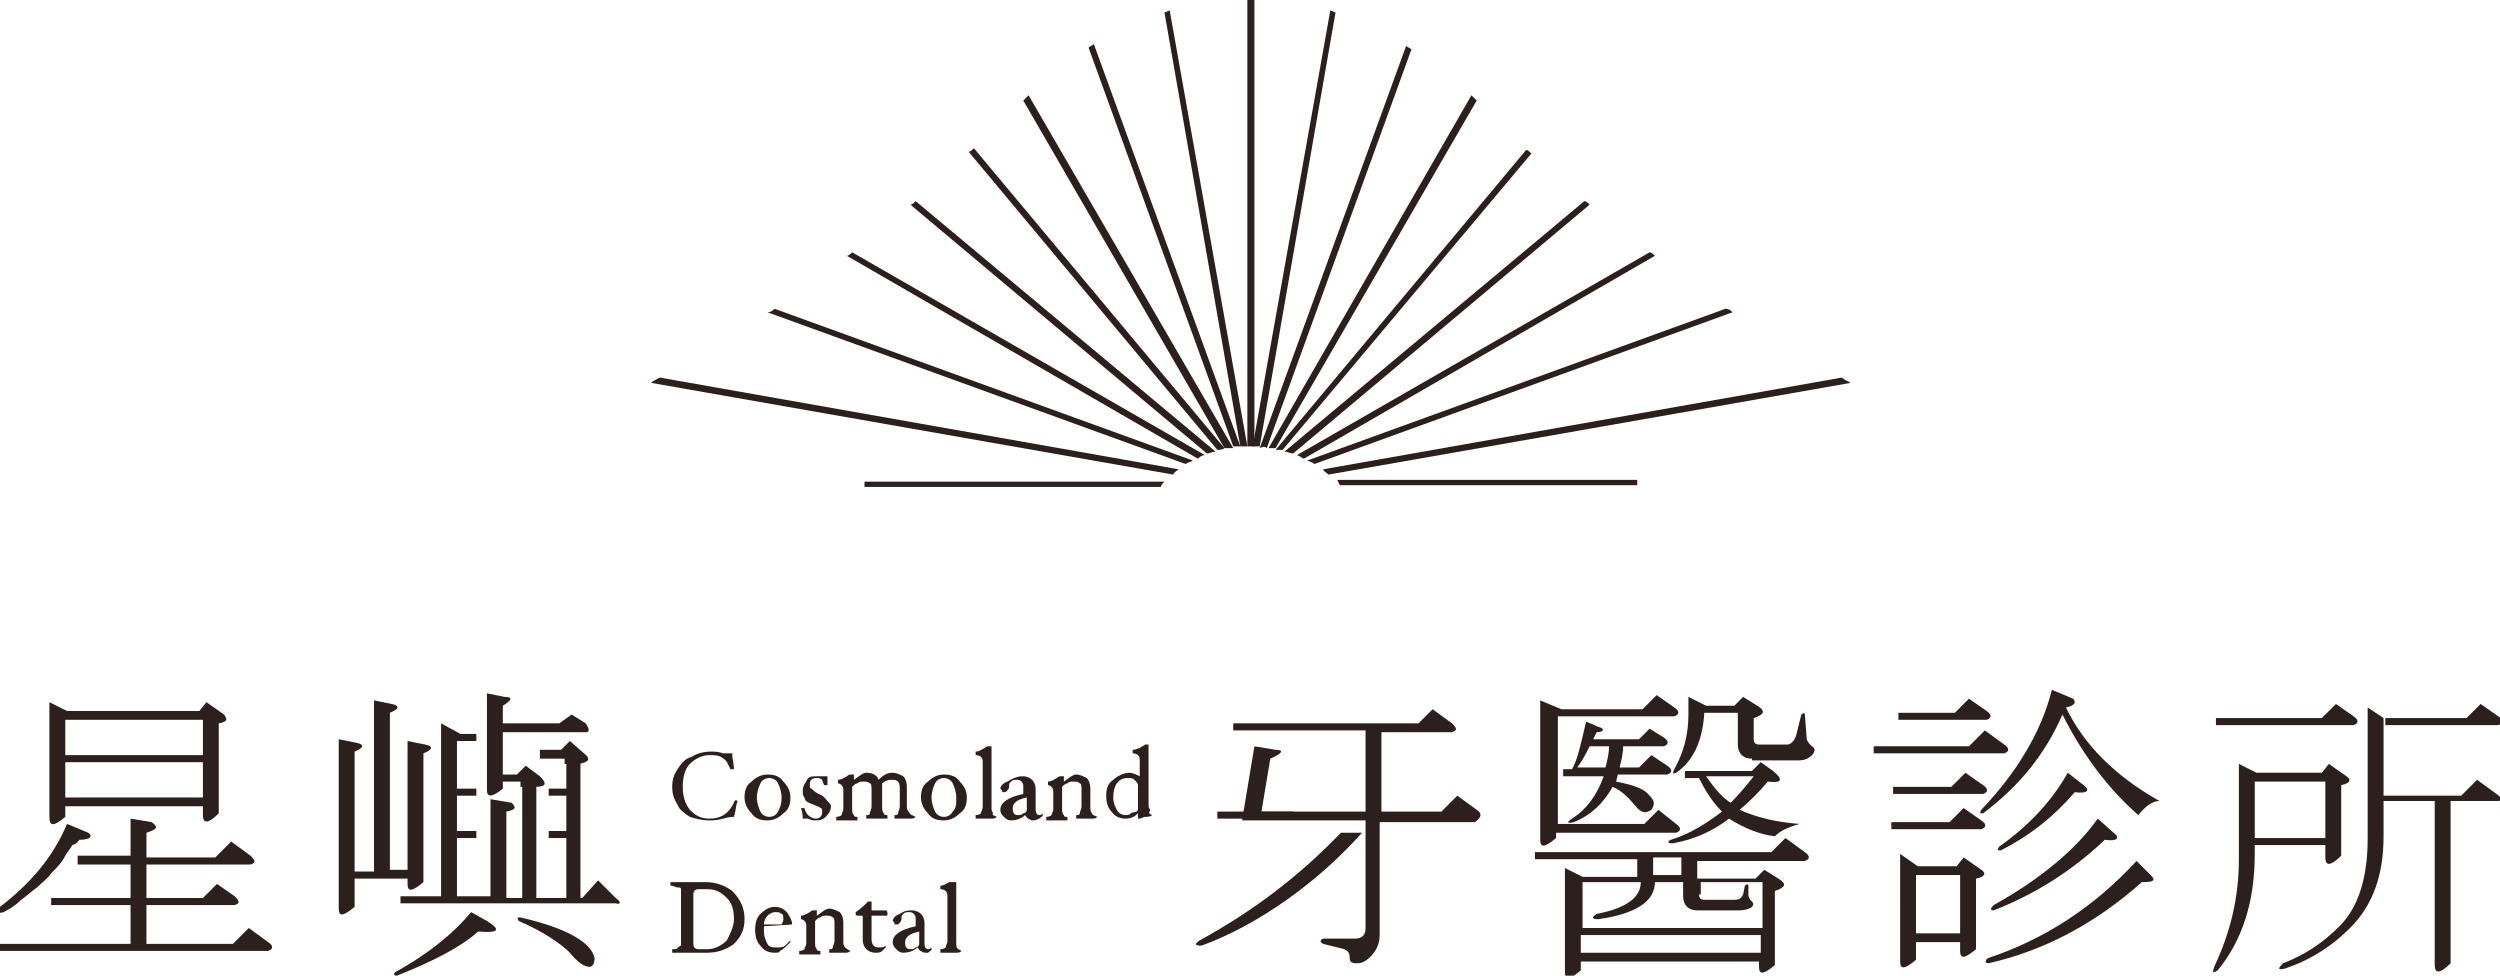 <?xml version="1.0" encoding="utf-8"?>
<!-- Generator: Adobe Illustrator 28.0.0, SVG Export Plug-In . SVG Version: 6.00 Build 0)  -->
<svg version="1.1" id="完稿" xmlns="http://www.w3.org/2000/svg" xmlns:xlink="http://www.w3.org/1999/xlink" x="0px" y="0px"
	 viewBox="0 0 141.7 55.3" style="enable-background:new 0 0 141.7 55.3;" xml:space="preserve">
<style type="text/css">
	.st0{fill:#EFEFEF;}
	.st1{fill:#C9CACA;}
	.st2{fill:#30363A;}
	.st3{fill:#595757;}
	.st4{fill:#3E3A39;}
	.st5{fill:#EAE5E3;}
	.st6{fill:#727171;}
	.st7{fill:#FFFFFF;}
	.st8{fill:#949495;}
	.st9{fill:#2B201D;}
</style>
<g>
	<g>
		<g>
			<path class="st9" d="M100.6,54.7c-0.6,0.5-0.9,0.6-0.9,0.1v-0.3H89.6v0.5c-0.6,0.5-0.9,0.6-0.9,0.1v-5.9l1,0.5h3.1v-1H87v-0.4
				h13.4l0.8-0.8l1.1,0.8c0.3,0.2,0.3,0.4,0,0.5h-6.1v1h3.3l0.5-0.5l0.8,0.5c0.5,0.3,0.4,0.5-0.2,0.7V54.7z M88.5,40.2h4.6l0.8-0.8
				l1,0.7c0.3,0.2,0.3,0.4,0,0.5h-6.6v6.1h4.9l0.8-0.8l1,0.8c0.3,0.2,0.3,0.4,0,0.5h-6.8v0.3c-0.6,0.5-0.9,0.6-0.9,0.1v-7.9
				L88.5,40.2z M94.3,41.8c0.3,0.2,0.3,0.4,0,0.5H92c0,0.4-0.1,0.8-0.2,1.2h1.1l0.7-0.7l0.9,0.6c0.3,0.2,0.3,0.4,0,0.5h-2.8
				l-0.1,0.4c1,0.2,1.6,0.4,1.9,0.8c0.3,0.3,0.3,0.5,0.1,0.8c-0.3,0.2-0.5,0.2-0.8-0.1c-0.5-0.6-0.9-1-1.4-1.2
				c-0.5,0.9-1.2,1.6-2.2,2c-0.4,0.1-0.4,0-0.1-0.2c0.8-0.5,1.4-1.3,1.8-2.4h-2.3v-0.4h0.5c0.3-0.5,0.5-1.4,0.8-2.7l0.7,0.3
				c0.4,0.1,0.3,0.3-0.1,0.3l-0.2,0.4h2.6l0.6-0.6L94.3,41.8z M90.1,42.3c-0.2,0.4-0.4,0.8-0.7,1.2h1.6c0.1-0.4,0.2-0.8,0.2-1.2
				H90.1z M96.3,50.7c0,0.2,0.1,0.3,0.3,0.3h1.7c0.3,0,0.4-0.1,0.5-0.3l0.1-0.5c0.1-0.1,0.2-0.1,0.2,0v0.5c0,0.2,0.1,0.3,0.2,0.4
				c0.1,0.1,0.1,0.2,0,0.3c-0.1,0.1-0.4,0.2-0.7,0.2h-2.4c-0.5,0-0.8-0.3-0.8-0.8V50h-1.6c0,1.1-1.1,1.8-3.2,2.1
				c-0.4,0-0.4-0.1-0.1-0.3c1.6-0.3,2.5-0.9,2.5-1.8h-3.3v2.6h10.2V50h-3.5V50.7z M99.7,53H89.6v1h10.2V53z M93.7,49.6h1.6v-1h-1.6
				V49.6z M94.8,47.8c-0.3,0-0.3-0.1-0.1-0.2c1-0.3,2-0.9,2.9-1.6c-0.5-0.5-0.9-1.1-1.3-1.9h-0.8v-0.4h3.8l0.5-0.5l0.7,0.5
				c0.6,0.5,0.5,0.7-0.3,0.6c-0.5,0.6-1,1.1-1.6,1.6c0.9,0.4,2,0.7,3.4,0.8c-0.7,0.2-1.1,0.4-1.4,0.7c-0.9-0.1-1.8-0.5-2.6-1
				C97.1,47.1,96,47.6,94.8,47.8z M99.3,43c-0.5,0-0.8-0.3-0.8-0.8v-1.8h-1.9c-0.1,1.7-0.7,2.8-1.6,3.4c-0.2,0.1-0.2,0-0.1-0.2
				c0.5-0.9,0.8-1.9,0.8-3.1v-1l1,0.5h1.6l0.5-0.5l0.8,0.5c0.5,0.3,0.4,0.5-0.2,0.7v1.2c0,0.2,0.1,0.3,0.3,0.3h1.6
				c0.2,0,0.4-0.2,0.5-0.5l0.3-1.2c0.1-0.1,0.2-0.1,0.2,0l0.1,1.3c0,0.2,0.1,0.3,0.3,0.5c0.2,0.1,0.2,0.3,0,0.5
				c-0.2,0.2-0.4,0.3-0.8,0.3H99.3z M96.7,44c0.5,0.7,0.9,1.2,1.4,1.5c0.5-0.5,0.9-1,1.3-1.5H96.7z"/>
			<path class="st9" d="M106.2,42.3h5.4l0.9-0.9l1.1,0.8c0.3,0.2,0.3,0.4,0,0.5h-7.4V42.3z M107.2,44.6h3.4l0.8-0.8l1,0.7
				c0.3,0.2,0.3,0.4,0,0.5h-5.1V44.6z M107.2,46.6h3.3l0.8-0.8l1,0.7c0.3,0.2,0.3,0.4,0,0.5h-5.1V46.6z M107.5,40.4h3.3l0.8-0.8
				l1,0.7c0.3,0.2,0.3,0.4,0,0.5h-5V40.4z M107.7,48.4l1,0.7h2.2l0.4-0.5l1,0.7c0.3,0.2,0.2,0.4-0.3,0.5v4c-0.6,0.5-0.9,0.6-0.9,0.1
				v-0.5h-2.5v1c-0.6,0.5-0.9,0.6-0.9,0.1V48.4z M111.1,52.9v-3.3h-2.5v3.3H111.1z M116.3,39.1l1.2,0.5c0.2,0.2,0.1,0.4-0.4,0.5
				c1,2.1,2.8,3.9,5.3,5.3c-0.4,0-0.8,0.3-1.2,0.8c-1.6-1.4-3.1-3.3-4.3-5.7c-1,2.3-2.5,4.1-4.5,5.6c-0.2,0-0.2,0-0.1-0.2
				C114.3,43.8,115.7,41.5,116.3,39.1z M121.4,50c-2.7,2.4-5.6,3.9-8.7,4.6c-0.2,0-0.2-0.2,0-0.3c3.3-1.1,6.1-3,8.4-5.5l0.8,0.8
				C122.2,49.9,122.1,50,121.4,50z M118.9,46.4l0.9,0.8c0.4,0.3,0.2,0.5-0.5,0.4c-1.9,1.8-4,3.1-6.3,4c-0.2,0-0.2-0.1,0-0.3
				C115.7,49.8,117.7,48.1,118.9,46.4z M117.6,44.9c-1.2,1.4-2.6,2.5-4.2,3.3c-0.2,0-0.2,0-0.1-0.2c1.7-1.2,3-2.6,3.9-4.2l0.9,0.7
				C118.5,44.8,118.3,45,117.6,44.9z"/>
			<g>
				<path class="st9" d="M125.5,40.7h6.1l0.8-0.8l1,0.7c0.3,0.2,0.3,0.4,0,0.5h-7.8V40.7z"/>
				<path class="st9" d="M135.1,40.7h4.7l0.8-0.8l1,0.7c0.3,0.2,0.3,0.4,0,0.5h-6.4V40.7z"/>
				<path class="st9" d="M133,44l-1-0.7l-0.4,0.5h-3.7l-1-0.5v5.4c0,2.2-0.5,4.2-1.4,6.1c-0.1,0.3-0.1,0.4,0.2,0.2
					c1.4-1.7,2.1-3.9,2.1-6.6v-0.5h4v0.7c0,0.5,0.3,0.5,0.9-0.1v-4C133.2,44.4,133.3,44.2,133,44z M131.8,47.5h-4v-3.2h4V47.5z"/>
				<path class="st9" d="M141.5,45l-1.1-0.8l-0.9,0.9h-4.4v-3.9v-0.5l-0.9-0.6v7.4c0,2.2-0.5,3.9-1.6,5c-0.9,0.9-1.9,1.6-3.2,2.1
					c-0.3,0.3-0.3,0.4,0.1,0.3c1.5-0.5,2.7-1.3,3.7-2.3c1.3-1.3,1.9-3,1.9-5.2v-2h2.9v9.3c0,0.5,0.3,0.5,0.9-0.1v-9.2h2.7
					C141.8,45.4,141.8,45.2,141.5,45z"/>
			</g>
			<g>
				<path class="st9" d="M23.1,49.4V42l1,0.2c0.5,0.1,0.4,0.3-0.1,0.5v7.3c-0.6,0.5-0.9,0.6-0.9,0.1v-0.3h-3v1.6
					c-0.6,0.5-0.9,0.6-0.9,0.1v-9.6l1,0.2c0.5,0.1,0.4,0.3-0.1,0.5v6.8h1.1v-9.7l1,0.2c0.5,0.1,0.4,0.3-0.1,0.5v8.9H23.1z"/>
				<path class="st9" d="M27.6,52.2c0.8,0.5,0.7,0.7-0.5,0.6c-1,0.9-2.6,1.7-4.6,2.5c-0.2,0-0.2-0.1-0.1-0.2c2-1.1,3.4-2.3,4.3-3.4
					L27.6,52.2z"/>
				<path class="st9" d="M29.5,52c2.6,0.6,4,1.4,4.2,2.3c0,0.3-0.1,0.5-0.3,0.5c-0.3,0-0.7-0.3-1.1-0.8c-0.5-0.5-1.5-1.2-2.9-1.8
					C29.3,52,29.3,52,29.5,52z"/>
				<g>
					<rect x="32.1" y="43" class="st9" width="0.8" height="8.1"/>
					<path class="st9" d="M33.1,42.7L32.3,42l-0.5,0.5h-1.2V43h1h0.4v0.3h0.8C33.4,43.2,33.5,43,33.1,42.7z"/>
				</g>
				<g>
					<rect x="29.6" y="44.4" class="st9" width="0.8" height="6.7"/>
					<path class="st9" d="M30.6,44l-0.8-0.6l-0.5,0.5h-1v0.4h0.8h0.4v0.3h0.8C31,44.6,31,44.4,30.6,44z"/>
				</g>
				<path class="st9" d="M28.5,44.7v-0.3V44v-0.4v-2.1h4.8c0.1-0.1,0.1-0.2-0.1-0.5l-0.8-0.5L31.7,41h-3.2V40
					c0.5-0.3,0.6-0.5,0.1-0.5l-1-0.2v5.5C27.6,45.2,27.9,45.2,28.5,44.7z"/>
				<path class="st9" d="M34.9,50.9l-1-1l-0.9,1h-0.1H32h-0.2h-1.1h-0.5h-0.8h-0.2h-0.5v-4.9c0.5-0.1,0.6-0.2,0.3-0.5l-1.2-0.2v5.5
					h-1.7h-0.2h-0.8H25h-2.3v0.4h12.2C35.2,51.3,35.2,51.1,34.9,50.9z"/>
				<rect x="31.1" y="44.7" class="st9" width="1.3" height="0.4"/>
				<rect x="31.1" y="47.1" class="st9" width="1.3" height="0.4"/>
				<rect x="25.9" y="44.7" class="st9" width="1.1" height="0.4"/>
				<polygon class="st9" points="25.9,42 27,42 27,41.6 26.1,41.6 25,41 25,51 25.9,51 25.9,47.5 25.9,46.9 25.9,46.4 25.9,44.4 
					25.9,44 25.9,43.8 				"/>
				<rect x="25.9" y="47.1" class="st9" width="1.1" height="0.4"/>
			</g>
			<g>
				<path class="st9" d="M77.2,47.2H76c-2.3,2.4-4.9,4.4-8,6.1c-0.3,0.2-0.3,0.3,0.1,0.3C71.4,52.4,74.8,49.9,77.2,47.2z"/>
				<path class="st9" d="M83.7,45.9l-1.1-0.8L81.7,46h-3.4v-4.5h4c0.3-0.1,0.3-0.2,0-0.5l-1.1-0.8L80.4,41H69.9v0.4h7.5V46h-5.9
					l0.5-3c0.7-0.3,0.8-0.5,0.3-0.5l-1.2-0.2l-0.7,4.2h1H72h3.6h1.2h0.6v0.8v0.1v5.2c0,0.4-0.2,0.6-0.6,0.6H75
					c-0.2,0.1-0.2,0.2,0,0.3l1.2,0.3c0.2,0.1,0.3,0.2,0.3,0.5c0,0.2,0.1,0.3,0.4,0.3s0.5-0.1,0.8-0.4c0.3-0.3,0.5-0.7,0.5-1.2v-6.4
					h5.4C84,46.3,84,46.1,83.7,45.9z"/>
				<rect x="69" y="46" class="st9" width="4.3" height="0.4"/>
			</g>
			<g>
				<path class="st9" d="M4.5,47.6c0.6,0,0.8-0.2,0.5-0.4l-1.2-0.5c-0.8,1.9-2.1,3.4-3.8,4.7c-0.1,0.3-0.1,0.4,0.2,0.3
					c0.4-0.2,0.7-0.4,1-0.7c0.3-0.2,0.6-0.5,0.9-0.7c0.3-0.3,0.6-0.5,0.8-0.8c0.3-0.3,0.6-0.6,0.8-1c0.1-0.2,0.3-0.4,0.4-0.6
					C4.4,47.8,4.4,47.7,4.5,47.6C4.5,47.6,4.5,47.6,4.5,47.6z"/>
				<path class="st9" d="M3.7,46.3v-0.6h7.8v0.5c0,0.5,0.3,0.5,0.9-0.1V41c0.5-0.1,0.5-0.2,0.3-0.5l-1-0.7l-0.4,0.5H3.8l-1-0.5v6.5
					C2.8,46.9,3.1,46.8,3.7,46.3z M3.7,40.8h7.8v2H3.7V40.8z M3.7,43.2h7.8v2H3.7V43.2z"/>
				<g>
					<path class="st9" d="M15.2,53.4l-1.1-0.8l-0.9,0.9H8.3v-2.2h5c0.3-0.1,0.3-0.2,0-0.5l-1-0.7l-0.8,0.8H8.3V49h5.9
						c0.3-0.1,0.3-0.2,0-0.5l-1.1-0.8l-0.9,0.9H8.3v-1.4C8.9,47,9,46.9,8.6,46.6l-1.2-0.2v2.1h-3V49h3v1.9H2.9v0.4h4.5v2.2H0v0.4
						h15.2C15.5,53.8,15.5,53.6,15.2,53.4z"/>
				</g>
			</g>
		</g>
		<g>
			<g>
				<path class="st9" d="M41.8,45.4c-0.1,0.3-0.1,0.6-0.2,0.9c-0.1,0-0.3,0-0.6,0.1c-0.4,0.1-0.6,0.1-0.8,0.1
					c-0.4,0-0.8-0.1-1.1-0.2c-0.3-0.2-0.6-0.4-0.7-0.7c-0.2-0.3-0.3-0.6-0.3-1c0-0.4,0.1-0.7,0.3-1c0.2-0.3,0.4-0.6,0.8-0.7
					c0.3-0.2,0.7-0.3,1.1-0.3c0.2,0,0.4,0,0.7,0.1c0.2,0,0.4,0,0.5,0c0,0.3,0.1,0.6,0.1,0.9c0,0,0,0-0.1,0c0,0-0.1,0-0.1,0
					c-0.1-0.2-0.2-0.5-0.4-0.6c-0.2-0.2-0.5-0.2-0.8-0.2c-0.4,0-0.8,0.2-1.1,0.5s-0.4,0.8-0.4,1.3c0,0.5,0.1,0.9,0.4,1.3
					c0.3,0.3,0.6,0.5,1.1,0.5c0.7,0,1.1-0.3,1.4-0.9C41.6,45.4,41.7,45.3,41.8,45.4C41.8,45.3,41.8,45.4,41.8,45.4z"/>
				<path class="st9" d="M44.8,45.2c0,0.4-0.1,0.7-0.4,0.9c-0.2,0.2-0.5,0.4-0.9,0.4c-0.4,0-0.7-0.1-0.9-0.4
					c-0.2-0.2-0.4-0.5-0.4-0.9c0-0.4,0.1-0.7,0.4-0.9c0.2-0.2,0.5-0.4,0.9-0.4c0.4,0,0.7,0.1,0.9,0.4C44.7,44.6,44.8,44.9,44.8,45.2
					z M44.3,45.2c0-0.3-0.1-0.6-0.2-0.8c-0.1-0.2-0.3-0.3-0.5-0.3c-0.2,0-0.4,0.1-0.5,0.3c-0.1,0.2-0.2,0.5-0.2,0.8
					c0,0.3,0.1,0.6,0.2,0.8c0.1,0.2,0.3,0.3,0.5,0.3c0.2,0,0.4-0.1,0.5-0.3C44.2,45.8,44.3,45.6,44.3,45.2z"/>
				<path class="st9" d="M47.1,45.7c0,0.2-0.1,0.4-0.3,0.6c-0.2,0.2-0.4,0.2-0.6,0.2c-0.1,0-0.2,0-0.4-0.1c-0.1,0-0.2,0-0.3,0
					c0-0.1,0-0.3-0.1-0.6c0,0,0,0,0.1,0c0,0,0.1,0,0.1,0c0,0.1,0.1,0.3,0.2,0.4c0.1,0.1,0.3,0.2,0.4,0.2c0.1,0,0.2,0,0.3-0.1
					c0.1-0.1,0.1-0.2,0.1-0.3c0-0.1,0-0.2-0.1-0.2c-0.1-0.1-0.2-0.1-0.4-0.2c-0.3-0.1-0.5-0.2-0.5-0.4c-0.1-0.1-0.1-0.2-0.1-0.4
					c0-0.2,0.1-0.4,0.2-0.5C45.8,44,46,44,46.3,44c0.1,0,0.2,0,0.4,0c0.1,0,0.2,0,0.2,0c0,0.2,0,0.4,0,0.5c0,0,0,0-0.1,0
					c0,0-0.1,0-0.1,0c0-0.1-0.1-0.2-0.1-0.3c-0.1-0.1-0.2-0.1-0.3-0.1c-0.3,0-0.4,0.1-0.4,0.4c0,0.1,0,0.2,0.1,0.2
					c0.1,0.1,0.2,0.2,0.4,0.3c0.3,0.1,0.4,0.3,0.5,0.4C47,45.5,47.1,45.6,47.1,45.7z"/>
				<path class="st9" d="M51.9,46.3C51.9,46.4,51.9,46.4,51.9,46.3c-0.1,0.1-0.2,0.1-0.3,0.1c-0.1,0-0.2,0-0.3,0c-0.1,0-0.2,0-0.3,0
					c-0.1,0-0.2,0-0.3,0c0,0,0,0,0-0.1c0,0,0-0.1,0-0.1c0.1,0,0.2,0,0.2-0.1c0-0.1,0.1-0.2,0.1-0.4v-0.9c0-0.2,0-0.4-0.1-0.5
					c-0.1-0.1-0.2-0.1-0.4-0.1c-0.2,0-0.4,0.1-0.5,0.2v1.3c0,0.2,0,0.3,0.1,0.4c0,0.1,0.1,0.1,0.2,0.1c0,0,0,0,0,0.1
					c0,0.1,0,0.1,0,0.1c-0.1,0-0.2,0-0.3,0c-0.1,0-0.2,0-0.3,0c-0.1,0-0.2,0-0.3,0c-0.1,0-0.2,0-0.3,0c0,0,0,0,0-0.1
					c0,0,0-0.1,0-0.1c0.1,0,0.2,0,0.2-0.1c0-0.1,0.1-0.2,0.1-0.4v-0.9c0-0.2,0-0.4-0.1-0.4c-0.1-0.1-0.2-0.1-0.4-0.1
					c-0.1,0-0.2,0-0.3,0.1c-0.1,0-0.2,0.1-0.3,0.2v1.2c0,0.2,0,0.3,0.1,0.4c0,0.1,0.1,0.1,0.2,0.1c0,0,0,0,0,0.1c0,0.1,0,0.1,0,0.1
					c-0.1,0-0.2,0-0.3,0c-0.1,0-0.2,0-0.3,0c-0.1,0-0.2,0-0.3,0c-0.1,0-0.2,0-0.3,0c0,0,0,0,0-0.1c0,0,0-0.1,0-0.1
					c0.2,0,0.3-0.1,0.3-0.1c0-0.1,0.1-0.2,0.1-0.4v-1c0-0.1,0-0.2-0.1-0.3c0,0-0.1-0.1-0.2-0.1c0,0,0,0,0-0.1c0,0,0-0.1,0-0.1
					c0.2,0,0.3-0.1,0.5-0.2c0.1-0.1,0.2-0.1,0.2-0.1c0,0,0,0,0.1,0c0.1,0,0.1,0,0.1,0l0,0.3c0.3-0.2,0.5-0.4,0.7-0.4
					c0.3,0,0.6,0.1,0.7,0.4c0.3-0.3,0.5-0.4,0.8-0.4c0.2,0,0.4,0.1,0.6,0.2c0.1,0.1,0.2,0.3,0.2,0.6v1c0,0.2,0,0.3,0.1,0.4
					C51.6,46.2,51.7,46.2,51.9,46.3C51.9,46.3,51.9,46.3,51.9,46.3z"/>
				<path class="st9" d="M54.8,45.2c0,0.4-0.1,0.7-0.4,0.9c-0.2,0.2-0.5,0.4-0.9,0.4c-0.4,0-0.7-0.1-0.9-0.4
					c-0.2-0.2-0.4-0.5-0.4-0.9c0-0.4,0.1-0.7,0.4-0.9c0.2-0.2,0.5-0.4,0.9-0.4c0.4,0,0.7,0.1,0.9,0.4C54.7,44.6,54.8,44.9,54.8,45.2
					z M54.2,45.2c0-0.3-0.1-0.6-0.2-0.8c-0.1-0.2-0.3-0.3-0.5-0.3c-0.2,0-0.4,0.1-0.5,0.3c-0.1,0.2-0.2,0.5-0.2,0.8
					c0,0.3,0.1,0.6,0.2,0.8c0.1,0.2,0.3,0.3,0.5,0.3c0.2,0,0.4-0.1,0.5-0.3C54.2,45.8,54.2,45.6,54.2,45.2z"/>
				<path class="st9" d="M56.5,46.3C56.5,46.4,56.5,46.4,56.5,46.3c-0.1,0.1-0.2,0.1-0.3,0.1c-0.1,0-0.2,0-0.3,0c-0.1,0-0.2,0-0.3,0
					c-0.1,0-0.2,0-0.3,0c0,0,0,0,0-0.1c0,0,0-0.1,0-0.1c0.2,0,0.3-0.1,0.3-0.1c0-0.1,0.1-0.2,0.1-0.4v-2.5c0-0.1,0-0.2-0.1-0.3
					c0,0-0.1-0.1-0.3-0.1c0,0,0,0,0-0.1c0,0,0-0.1,0-0.1c0.2,0,0.3-0.1,0.5-0.2c0.1-0.1,0.2-0.1,0.2-0.1c0,0,0,0,0.1,0
					c0.1,0,0.1,0,0.1,0c0,0.4,0,0.7,0,1v2.4c0,0.2,0,0.3,0.1,0.4C56.2,46.2,56.3,46.2,56.5,46.3C56.5,46.3,56.5,46.3,56.5,46.3z"/>
				<path class="st9" d="M58.6,46.5c-0.1,0-0.2,0-0.3-0.1c-0.1,0-0.1-0.1-0.2-0.2c-0.2,0.2-0.5,0.3-0.8,0.3c-0.2,0-0.3-0.1-0.4-0.2
					s-0.2-0.2-0.2-0.4c0-0.4,0.4-0.7,1.3-0.9l0-0.4v0c0-0.1,0-0.2-0.1-0.3c-0.1-0.1-0.2-0.1-0.3-0.1c-0.1,0-0.2,0-0.3,0.1
					c-0.1,0.1-0.1,0.1-0.1,0.2c0,0.1,0,0.2-0.1,0.3c-0.1,0.1-0.1,0.1-0.2,0.1c-0.1,0-0.1,0-0.1-0.1c0,0-0.1-0.1-0.1-0.1
					c0-0.1,0.1-0.3,0.4-0.4C57.6,44,57.8,44,58,44c0.2,0,0.4,0.1,0.5,0.2c0.1,0.1,0.2,0.3,0.2,0.5v0l0,1.2v0c0,0.2,0.1,0.3,0.2,0.3
					c0.1,0,0.1,0,0.2-0.1l0,0c0,0,0,0,0,0c0,0,0,0,0,0.1c0,0.1-0.1,0.1-0.2,0.2C58.9,46.4,58.7,46.5,58.6,46.5z M58.2,45.2
					c-0.5,0.1-0.8,0.3-0.8,0.6c0,0.3,0.1,0.4,0.3,0.4c0.1,0,0.2,0,0.3-0.1c0.1,0,0.2-0.1,0.2-0.2L58.2,45.2z"/>
				<path class="st9" d="M62.2,46.3C62.2,46.4,62.2,46.4,62.2,46.3c-0.1,0.1-0.2,0.1-0.3,0.1c-0.1,0-0.2,0-0.3,0c-0.1,0-0.2,0-0.3,0
					c-0.1,0-0.2,0-0.3,0c0,0,0,0,0-0.1c0,0,0-0.1,0-0.1c0.1,0,0.2,0,0.2-0.1c0-0.1,0.1-0.2,0.1-0.4v-0.9c0-0.2,0-0.4-0.1-0.4
					c-0.1-0.1-0.2-0.1-0.4-0.1c-0.1,0-0.2,0-0.3,0.1c-0.1,0-0.2,0.1-0.3,0.2v1.2c0,0.2,0,0.3,0.1,0.4c0,0.1,0.1,0.1,0.2,0.1
					c0,0,0,0,0,0.1c0,0.1,0,0.1,0,0.1c-0.1,0-0.2,0-0.3,0c-0.1,0-0.2,0-0.3,0c-0.1,0-0.2,0-0.3,0c-0.1,0-0.2,0-0.3,0c0,0,0,0,0-0.1
					c0,0,0-0.1,0-0.1c0.2,0,0.3-0.1,0.3-0.1c0-0.1,0.1-0.2,0.1-0.3v-1c0-0.1,0-0.2-0.1-0.3c0,0-0.1-0.1-0.2-0.1c0,0,0,0,0-0.1
					c0,0,0-0.1,0-0.1c0.2,0,0.3-0.1,0.5-0.2c0.1-0.1,0.2-0.1,0.2-0.1c0,0,0,0,0.1,0c0.1,0,0.1,0,0.1,0l0,0.3
					c0.3-0.2,0.5-0.4,0.7-0.4c0.2,0,0.4,0.1,0.6,0.2c0.1,0.1,0.2,0.3,0.2,0.6v1c0,0.2,0,0.3,0.1,0.4C61.9,46.2,62,46.2,62.2,46.3
					C62.2,46.3,62.2,46.3,62.2,46.3z"/>
				<path class="st9" d="M65.3,46.2C65.3,46.3,65.3,46.3,65.3,46.2c-0.1,0.1-0.3,0.1-0.4,0.1c-0.1,0-0.2,0.1-0.3,0.1
					c0,0-0.1,0-0.1,0c0,0,0,0,0,0l0-0.3c-0.2,0.2-0.4,0.3-0.7,0.3c-0.3,0-0.6-0.1-0.8-0.4c-0.2-0.2-0.3-0.5-0.3-0.9
					c0-0.4,0.1-0.7,0.4-0.9c0.2-0.2,0.6-0.4,0.9-0.4c0.2,0,0.4,0.1,0.6,0.2v-0.9c0-0.1,0-0.2-0.1-0.3c0,0-0.1-0.1-0.3-0.1
					c0,0,0,0,0-0.1c0,0,0-0.1,0-0.1c0.2,0,0.3-0.1,0.4-0.1c0.1-0.1,0.2-0.1,0.3-0.2c0,0,0,0,0.1,0c0.1,0,0.1,0,0.1,0
					c0,0.4,0,0.7,0,1v2.4c0,0.1,0,0.2,0.1,0.3C65.1,46.1,65.1,46.1,65.3,46.2C65.3,46.2,65.3,46.2,65.3,46.2z M64.5,45.9v-1.4
					c0-0.1-0.1-0.2-0.2-0.3c-0.1-0.1-0.2-0.1-0.4-0.1c-0.5,0-0.8,0.4-0.8,1.1c0,0.3,0.1,0.5,0.2,0.7c0.1,0.2,0.3,0.3,0.5,0.3
					c0.1,0,0.2,0,0.3-0.1S64.4,46.1,64.5,45.9z"/>
				<path class="st9" d="M42.2,52.1c0,0.6-0.2,1-0.6,1.4c-0.4,0.3-0.9,0.5-1.5,0.5c-0.1,0-0.2,0-0.5,0c-0.3,0-0.4,0-0.5,0
					c-0.3,0-0.7,0-1,0c0,0,0,0,0-0.1c0,0,0-0.1,0-0.1c0.2,0,0.3,0,0.3-0.1c0.1,0,0.1-0.1,0.2-0.1c0-0.1,0-0.1,0-0.3v-2.6
					c0-0.1,0-0.2,0-0.3c0-0.1-0.1-0.1-0.2-0.1c-0.1,0-0.2-0.1-0.4-0.1c0,0,0,0,0-0.1c0-0.1,0-0.1,0-0.1c0.2,0,0.5,0,1,0
					c0.1,0,0.3,0,0.5,0c0.2,0,0.4,0,0.5,0c0.6,0,1.1,0.2,1.5,0.5C42,51,42.2,51.5,42.2,52.1z M41.6,52.1c0-0.5-0.1-0.9-0.4-1.2
					c-0.3-0.3-0.6-0.5-1.1-0.5h0l-0.5,0c-0.2,0-0.3,0.1-0.3,0.3v2.8c0,0.2,0.1,0.3,0.3,0.3l0.5,0c0.4,0,0.8-0.2,1.1-0.5
					C41.4,52.9,41.6,52.5,41.6,52.1z"/>
				<path class="st9" d="M44.9,52.4C44.9,52.4,44.9,52.5,44.9,52.4l-1.6,0.1c0,0.1,0,0.2,0,0.3c0,0.3,0.1,0.5,0.2,0.7
					c0.1,0.2,0.3,0.2,0.6,0.2c0.1,0,0.3,0,0.4-0.1c0.1-0.1,0.2-0.2,0.3-0.3l0,0c0,0,0,0,0,0c0,0,0,0,0,0.1c0,0-0.1,0.1-0.2,0.2
					c-0.1,0.1-0.2,0.2-0.4,0.3C44.2,54,44.1,54,43.9,54c-0.3,0-0.6-0.1-0.8-0.4c-0.2-0.2-0.3-0.5-0.3-0.9c0-0.4,0.1-0.7,0.3-0.9
					c0.2-0.2,0.5-0.4,0.8-0.4c0.3,0,0.5,0.1,0.7,0.3C44.8,52,44.9,52.2,44.9,52.4z M44.4,52.1c0-0.1,0-0.3-0.1-0.3
					c-0.1-0.1-0.2-0.1-0.4-0.1c-0.1,0-0.3,0.1-0.4,0.2c-0.1,0.1-0.2,0.3-0.2,0.5l0.8,0c0.1,0,0.2,0,0.2,0
					C44.4,52.2,44.4,52.2,44.4,52.1z"/>
				<path class="st9" d="M48.2,53.9C48.2,53.9,48.2,53.9,48.2,53.9c-0.1,0.1-0.2,0.1-0.3,0.1c-0.1,0-0.2,0-0.3,0c-0.1,0-0.2,0-0.3,0
					c-0.1,0-0.2,0-0.3,0c0,0,0,0,0-0.1c0,0,0-0.1,0-0.1c0.1,0,0.2,0,0.2-0.1c0-0.1,0.1-0.2,0.1-0.4v-0.9c0-0.2,0-0.4-0.1-0.4
					c-0.1-0.1-0.2-0.1-0.4-0.1c-0.1,0-0.2,0-0.3,0.1c-0.1,0-0.2,0.1-0.3,0.2v1.2c0,0.2,0,0.3,0.1,0.4c0,0.1,0.1,0.1,0.2,0.1
					c0,0,0,0,0,0.1c0,0.1,0,0.1,0,0.1c-0.1,0-0.2,0-0.3,0c-0.1,0-0.2,0-0.3,0c-0.1,0-0.2,0-0.3,0c-0.1,0-0.2,0-0.3,0c0,0,0,0,0-0.1
					c0,0,0-0.1,0-0.1c0.2,0,0.3-0.1,0.3-0.1c0-0.1,0.1-0.2,0.1-0.3v-1c0-0.1,0-0.2-0.1-0.3c0,0-0.1-0.1-0.2-0.1c0,0,0,0,0-0.1
					c0,0,0-0.1,0-0.1c0.2,0,0.3-0.1,0.5-0.2c0.1-0.1,0.2-0.1,0.2-0.1c0,0,0,0,0.1,0c0.1,0,0.1,0,0.1,0l0,0.3
					c0.3-0.2,0.5-0.4,0.7-0.4c0.2,0,0.4,0.1,0.6,0.2c0.1,0.1,0.2,0.3,0.2,0.6v1c0,0.2,0,0.3,0.1,0.4C47.9,53.7,48,53.8,48.2,53.9
					C48.2,53.8,48.2,53.8,48.2,53.9z"/>
				<path class="st9" d="M50.3,51.8c0,0.1,0,0.1-0.1,0.1l-0.8,0v1.3c0,0.3,0.1,0.5,0.4,0.5c0.2,0,0.3,0,0.4-0.1c0,0,0,0,0,0
					c0,0,0,0,0,0.1c0,0-0.1,0.1-0.2,0.2C49.9,54,49.8,54,49.6,54c-0.2,0-0.4-0.1-0.5-0.2c-0.1-0.1-0.2-0.3-0.2-0.5v0l0-1.3
					c0-0.1,0-0.1-0.1-0.1h-0.2c0,0-0.1,0-0.1-0.1c0,0,0-0.1,0-0.1c0.3-0.2,0.5-0.4,0.7-0.6c0,0,0,0,0.1,0c0.1,0,0.1,0,0.1,0l0,0.5
					h0.8C50.3,51.6,50.3,51.7,50.3,51.8z"/>
				<path class="st9" d="M52.5,54c-0.1,0-0.2,0-0.3-0.1c-0.1,0-0.1-0.1-0.2-0.2c-0.2,0.2-0.5,0.3-0.8,0.3c-0.2,0-0.3-0.1-0.4-0.2
					c-0.1-0.1-0.2-0.2-0.2-0.4c0-0.4,0.4-0.7,1.3-0.9l0-0.4v0c0-0.1,0-0.2-0.1-0.3c-0.1-0.1-0.2-0.1-0.3-0.1c-0.1,0-0.2,0-0.3,0.1
					c-0.1,0.1-0.1,0.1-0.1,0.2c0,0.1,0,0.2-0.1,0.3c-0.1,0.1-0.1,0.1-0.2,0.1c-0.1,0-0.1,0-0.1-0.1c0,0-0.1-0.1-0.1-0.1
					c0-0.1,0.1-0.3,0.4-0.4c0.3-0.2,0.5-0.2,0.7-0.2c0.2,0,0.4,0.1,0.5,0.2c0.1,0.1,0.2,0.3,0.2,0.5v0l0,1.2v0
					c0,0.2,0.1,0.3,0.2,0.3c0.1,0,0.1,0,0.2-0.1l0,0c0,0,0,0,0,0c0,0,0,0,0,0.1c0,0.1-0.1,0.1-0.2,0.2C52.8,54,52.7,54,52.5,54z
					 M52.1,52.8c-0.5,0.1-0.8,0.3-0.8,0.6c0,0.3,0.1,0.4,0.3,0.4c0.1,0,0.2,0,0.3-0.1c0.1,0,0.2-0.1,0.2-0.2L52.1,52.8z"/>
				<path class="st9" d="M54.5,53.9C54.5,53.9,54.5,53.9,54.5,53.9c-0.1,0.1-0.2,0.1-0.3,0.1c-0.1,0-0.2,0-0.3,0c-0.1,0-0.2,0-0.3,0
					c-0.1,0-0.2,0-0.3,0c0,0,0,0,0-0.1c0,0,0-0.1,0-0.1c0.2,0,0.3-0.1,0.3-0.1c0-0.1,0.1-0.2,0.1-0.4v-2.5c0-0.1,0-0.2-0.1-0.3
					c0,0-0.1-0.1-0.3-0.1c0,0,0,0,0-0.1c0,0,0-0.1,0-0.1c0.2,0,0.3-0.1,0.5-0.2C53.9,50,54,50,54,50c0,0,0,0,0.1,0
					c0.1,0,0.1,0,0.1,0c0,0.4,0,0.7,0,1v2.4c0,0.2,0,0.3,0.1,0.4C54.2,53.7,54.3,53.8,54.5,53.9C54.5,53.8,54.5,53.8,54.5,53.9z"/>
			</g>
		</g>
	</g>
	<g>
		<path class="st9" d="M71.8,25.4l8.2-22.6c-0.1-0.1-0.2-0.1-0.3-0.2l-8.3,22.8C71.6,25.3,71.7,25.3,71.8,25.4z"/>
		<path class="st9" d="M71.4,25.3l4.3-24.6c-0.1,0-0.2-0.1-0.3-0.1l-4.4,24.7C71.2,25.3,71.3,25.3,71.4,25.3z"/>
		<path class="st9" d="M72.7,25.5L86.8,8.7c-0.1-0.1-0.2-0.2-0.3-0.2l-14.2,17C72.5,25.5,72.6,25.5,72.7,25.5z"/>
		<path class="st9" d="M70.9,25.3c0.1,0,0.1,0,0.2,0V0c-0.1,0-0.1,0-0.2,0s-0.1,0-0.2,0v25.3C70.7,25.3,70.8,25.3,70.9,25.3z"/>
		<path class="st9" d="M75.3,26.9l29.6-5.2c-0.2-0.1-0.4-0.2-0.5-0.3l-29.4,5.2C75,26.7,75.2,26.8,75.3,26.9z"/>
		<path class="st9" d="M70.7,25.3L66.3,0.6c-0.1,0-0.2,0.1-0.3,0.1l4.3,24.6C70.4,25.3,70.5,25.3,70.7,25.3z"/>
		<path class="st9" d="M74.5,26.3l23.7-8.6c-0.1-0.1-0.2-0.2-0.4-0.2l-23.7,8.6C74.3,26.2,74.4,26.2,74.5,26.3z"/>
		<path class="st9" d="M73.9,26l19.9-11.5c-0.1-0.1-0.2-0.2-0.3-0.2l-20,11.5C73.6,25.8,73.7,25.9,73.9,26z"/>
		<path class="st9" d="M73.3,25.7l16.8-14.1c-0.1-0.1-0.2-0.2-0.3-0.2l-17,14.2C73,25.6,73.1,25.7,73.3,25.7z"/>
		<path class="st9" d="M72.3,25.4L83.7,5.7c-0.1-0.1-0.2-0.2-0.3-0.3L71.9,25.4C72,25.4,72.1,25.4,72.3,25.4z"/>
		<path class="st9" d="M66,27.3H49v0.1v0.1v0.1h16.8C65.8,27.5,65.9,27.4,66,27.3z"/>
		<path class="st9" d="M66.8,26.6l-29.4-5.2c-0.2,0.1-0.4,0.2-0.5,0.3l29.6,5.2C66.5,26.8,66.7,26.7,66.8,26.6z"/>
		<path class="st9" d="M76,27.5h16.8v-0.1v-0.1v-0.1h-17C75.9,27.4,75.9,27.5,76,27.5z"/>
		<path class="st9" d="M67.6,26.1l-23.7-8.6c-0.1,0.1-0.2,0.2-0.4,0.2l23.7,8.6C67.3,26.2,67.5,26.2,67.6,26.1z"/>
		<path class="st9" d="M69.4,25.4l-14.2-17c-0.1,0.1-0.2,0.2-0.3,0.2L69,25.5C69.1,25.5,69.3,25.5,69.4,25.4z"/>
		<path class="st9" d="M70.3,25.3L62,2.5c-0.1,0.1-0.2,0.1-0.3,0.2l8.2,22.6C70,25.3,70.1,25.3,70.3,25.3z"/>
		<path class="st9" d="M69.9,25.4L58.3,5.4c-0.1,0.1-0.2,0.2-0.3,0.3l11.4,19.7C69.6,25.4,69.7,25.4,69.9,25.4z"/>
		<path class="st9" d="M68.9,25.6l-17-14.2c-0.1,0.1-0.2,0.2-0.3,0.2l16.8,14.1C68.6,25.7,68.7,25.6,68.9,25.6z"/>
		<path class="st9" d="M68.3,25.8l-20-11.5c-0.1,0.1-0.2,0.2-0.3,0.2L67.9,26C68,25.9,68.1,25.8,68.3,25.8z"/>
	</g>
</g>
</svg>
